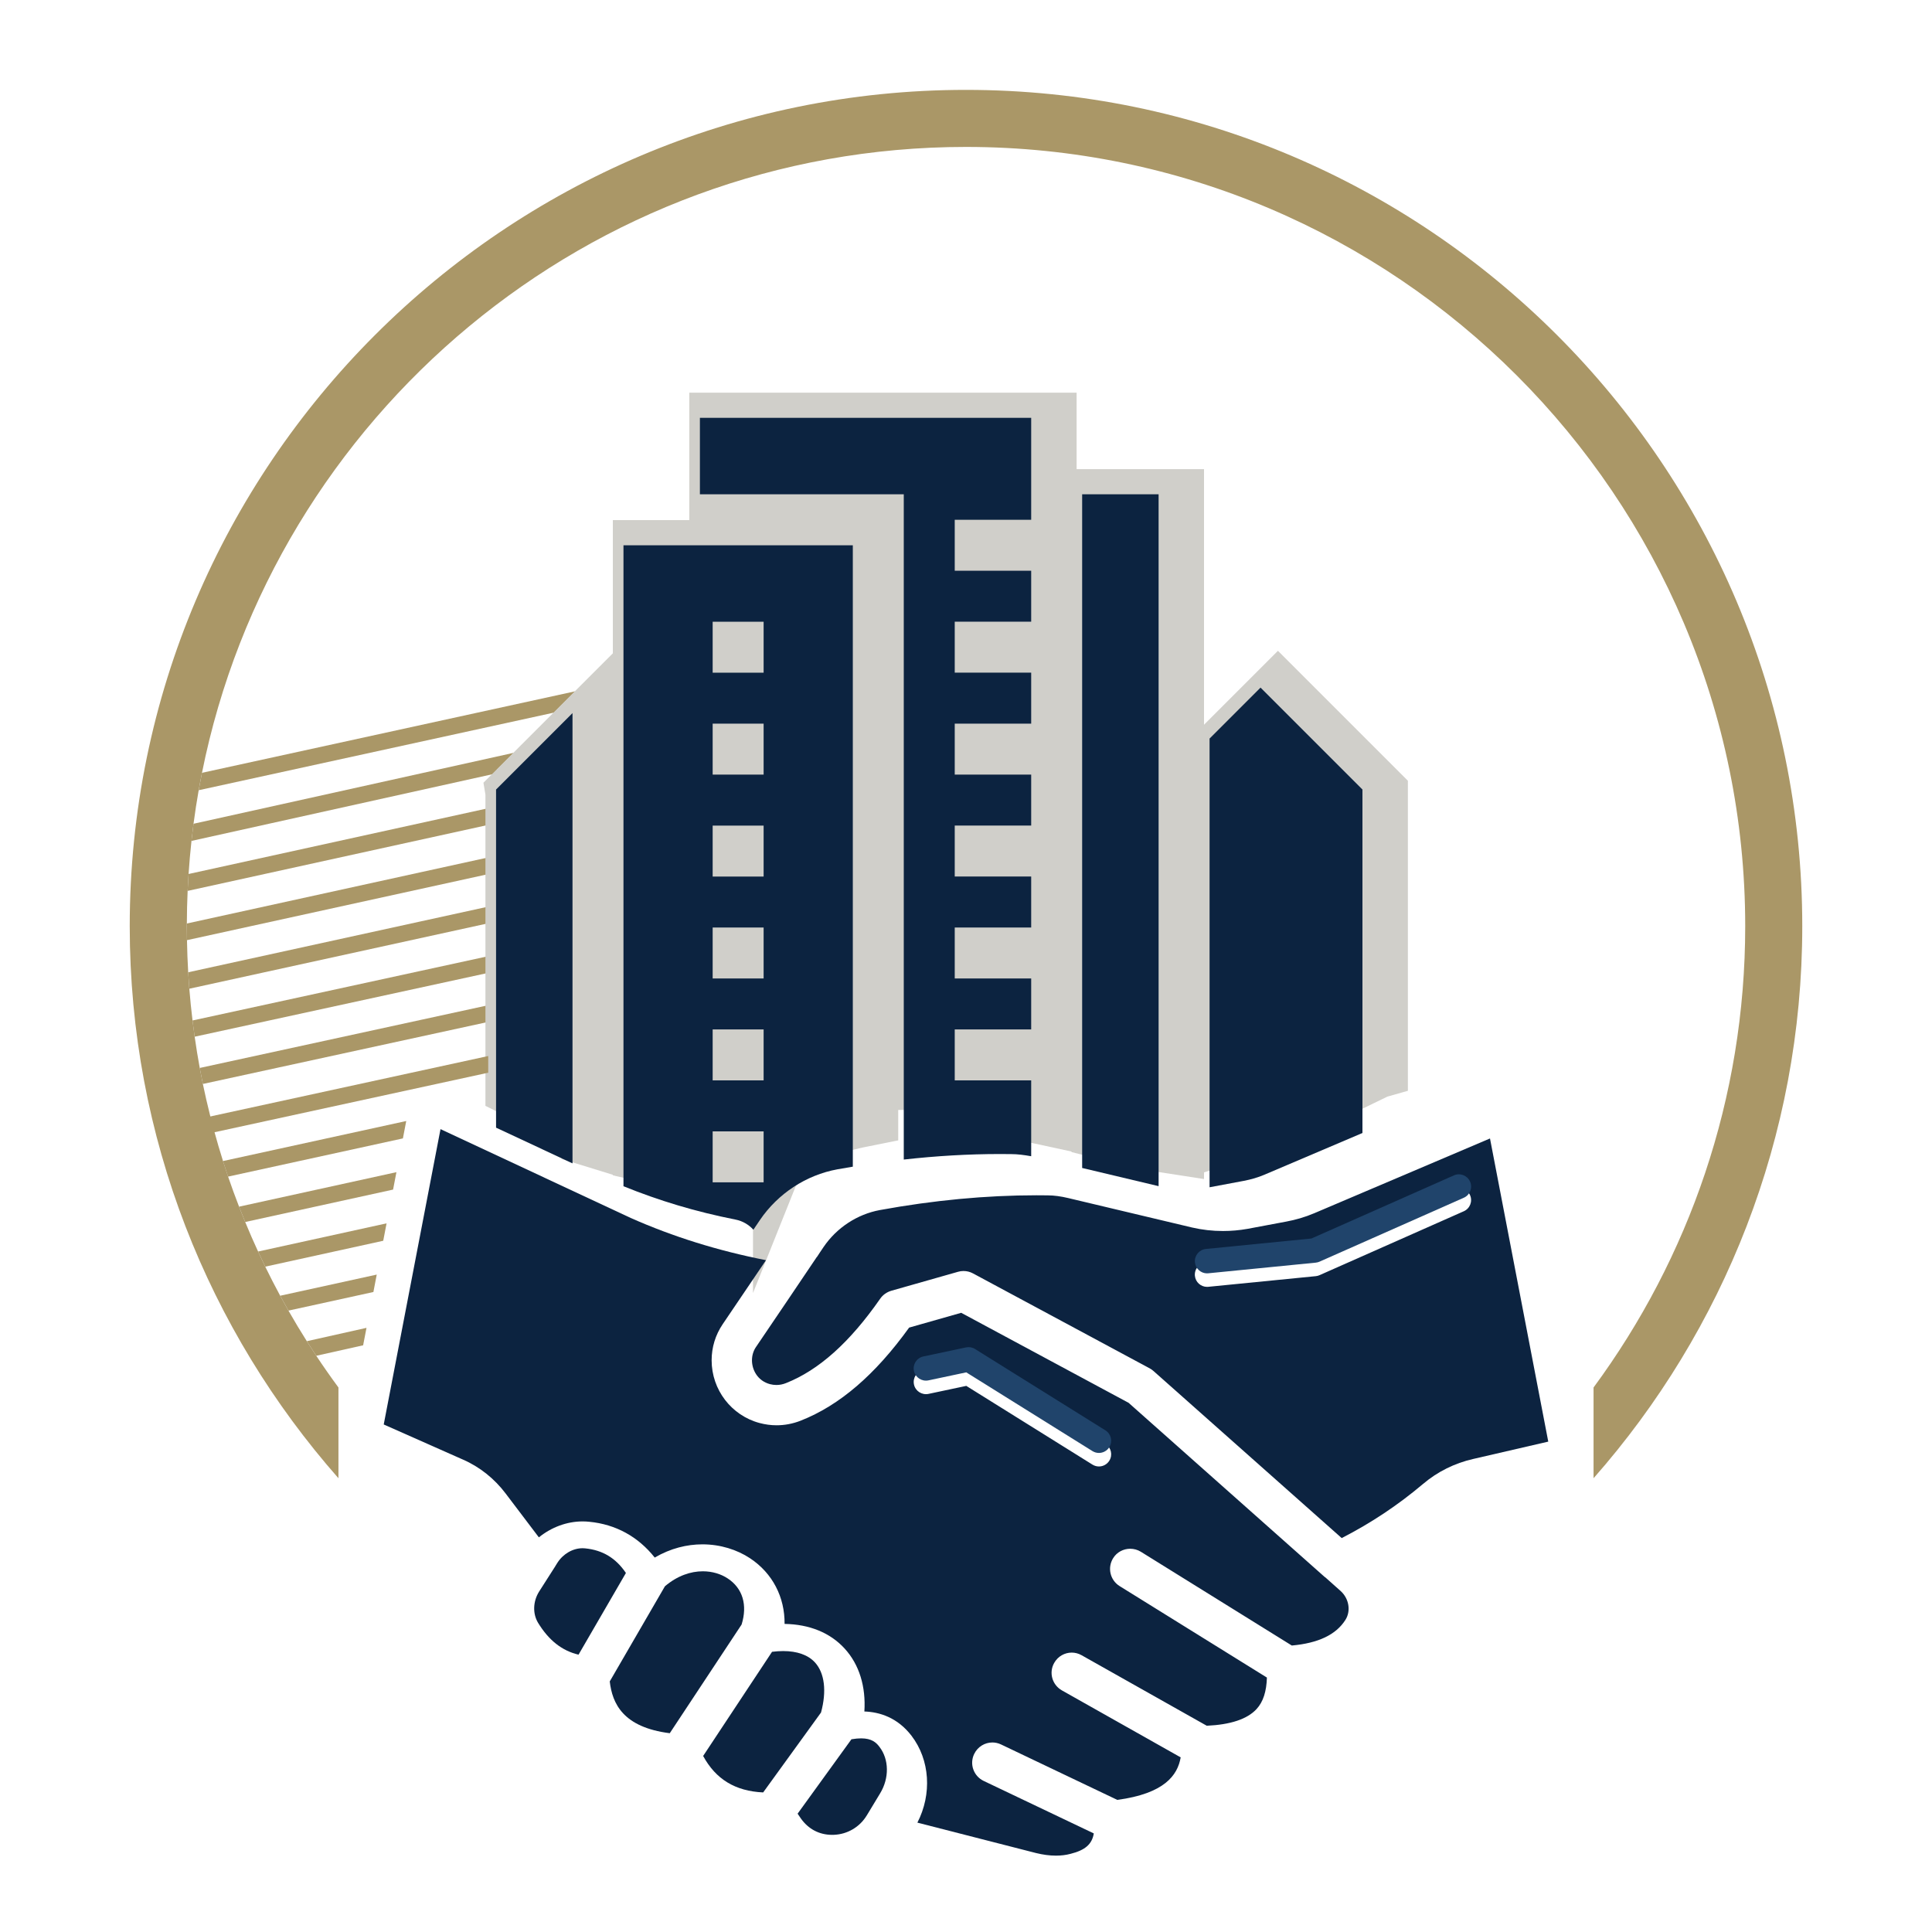 <?xml version="1.0" encoding="UTF-8"?> <svg xmlns="http://www.w3.org/2000/svg" id="Layer_1" data-name="Layer 1" viewBox="0 0 1000 1000"><defs><style> .cls-1, .cls-2 { fill: none; } .cls-3 { fill: #aa9767; } .cls-4 { fill: #0c2340; } .cls-2 { stroke: #d0cfca; stroke-miterlimit: 10; stroke-width: 29px; } .cls-5 { fill: #20446b; } </style></defs><path class="cls-1" d="M257.16,559.71v-6.31l-7.85,1.71c2.62,1.53,5.23,3.08,7.85,4.6Z"></path><path class="cls-1" d="M220.56,561.36l-109.76,23.86c1.44,5.29,2.97,10.54,4.62,15.74l94.86-20.73,1.15-5.97c.94-4.89,4-9.08,8.32-11.51.24-.48.52-.94.81-1.39Z"></path><path class="cls-1" d="M257.16,527.96l-152.16,33.09c1.11,5.37,2.35,10.7,3.67,15.99l148.5-32.28v-16.8Z"></path><path class="cls-1" d="M145.01,670.68l49.98-10.95,3.36-17.49-61.08,13.4c2.48,5.08,5.05,10.1,7.73,15.05Z"></path><path class="cls-1" d="M158.81,694.2l30.89-6.91,3.57-18.55-43.97,9.63c3.05,5.35,6.22,10.63,9.51,15.83Z"></path><path class="cls-1" d="M133.58,647.8l66.51-14.59,3.36-17.48-76.55,16.78c2.12,5.15,4.34,10.25,6.67,15.29Z"></path><path class="cls-1" d="M175.13,718.1h.04v-16.5h11.77l1.02-5.28-24.26,5.43c3.68,5.55,7.49,11,11.44,16.35Z"></path><path class="cls-1" d="M257.16,502.59l-156.4,34.01c.77,5.42,1.65,10.81,2.63,16.17l153.77-33.44v-16.74Z"></path><path class="cls-1" d="M257.16,406.12v-5.89l-158.06,35.03c-.62,5.67-1.12,11.38-1.5,17.12l159.56-35.03v-11.23Z"></path><path class="cls-1" d="M286.72,368.85l-183.88,40.17c-1.01,5.74-1.9,11.53-2.67,17.36l165.76-36.73,20.8-20.8Z"></path><path class="cls-1" d="M257.16,476.93l-159.18,34.84c.44,5.51,1,10.99,1.66,16.44l157.52-34.25v-17.03Z"></path><path class="cls-1" d="M257.16,425.99l-160.05,35.14c-.25,5.6-.4,11.23-.41,16.89l160.46-35.18v-16.85Z"></path><path class="cls-1" d="M257.16,451.47l-160.39,35.16c.1,5.57.31,11.11.63,16.62l159.75-34.96v-16.82Z"></path><path class="cls-1" d="M123.73,624.57l81.46-17.86,3.36-17.47-90.49,19.77c1.78,5.24,3.69,10.42,5.68,15.56Z"></path><path class="cls-3" d="M297.77,357.8l-193.23,42.21c-.6,2.99-1.17,6-1.71,9.01l183.88-40.17,11.05-11.05Z"></path><path class="cls-3" d="M257.16,398.41l5.45-5.45,3.31-3.31-165.76,36.73c-.39,2.95-.74,5.91-1.06,8.88l158.06-35.03v-1.82Z"></path><path class="cls-3" d="M257.16,417.35l-159.56,35.03c-.19,2.91-.36,5.82-.49,8.75l160.05-35.14v-8.64Z"></path><path class="cls-3" d="M257.16,442.83l-160.46,35.18c0,.45-.02.9-.02,1.36,0,2.43.05,4.84.09,7.26l160.39-35.16v-8.64Z"></path><path class="cls-3" d="M257.16,468.29l-159.75,34.96c.17,2.84.35,5.68.58,8.51l159.18-34.84v-8.64Z"></path><path class="cls-3" d="M257.16,493.95l-157.52,34.25c.34,2.81.72,5.61,1.11,8.4l156.4-34.01v-8.64Z"></path><path class="cls-3" d="M257.16,519.33l-153.77,33.44c.51,2.77,1.04,5.54,1.61,8.29l152.16-33.09v-8.64Z"></path><path class="cls-3" d="M118.05,609.01l90.49-19.77,1.73-9.01-94.86,20.73c.85,2.7,1.72,5.39,2.63,8.06Z"></path><path class="cls-3" d="M126.91,632.51l76.55-16.78,1.73-9.02-81.46,17.86c1.03,2.66,2.09,5.31,3.18,7.94Z"></path><path class="cls-3" d="M137.28,655.62l61.08-13.4,1.73-9.02-66.51,14.59c1.21,2.62,2.44,5.23,3.7,7.82Z"></path><path class="cls-3" d="M149.3,678.37l43.97-9.63,1.73-9.02-49.98,10.95c1.4,2.58,2.83,5.15,4.28,7.7Z"></path><path class="cls-3" d="M163.7,701.75l24.26-5.43,1.74-9.03-30.89,6.91c1.6,2.54,3.23,5.05,4.89,7.55Z"></path><path class="cls-3" d="M175.18,718.16v-.07h-.04s.03.05.04.07Z"></path><path class="cls-3" d="M175.18,718.16s-.03-.04-.04-.06c-3.94-5.35-7.76-10.8-11.44-16.35-1.66-2.5-3.29-5.01-4.89-7.55-3.28-5.2-6.46-10.47-9.51-15.83-1.45-2.55-2.88-5.11-4.28-7.7-2.68-4.95-5.25-9.98-7.73-15.05-1.26-2.59-2.49-5.2-3.7-7.82-2.33-5.04-4.55-10.14-6.67-15.29-1.08-2.63-2.15-5.28-3.18-7.94-1.99-5.14-3.89-10.32-5.68-15.56-.91-2.67-1.78-5.36-2.63-8.06-1.65-5.2-3.18-10.45-4.62-15.74-.74-2.71-1.45-5.44-2.14-8.17-1.32-5.29-2.56-10.62-3.67-15.99-.57-2.75-1.09-5.52-1.61-8.29-.99-5.35-1.86-10.74-2.63-16.17-.4-2.79-.77-5.59-1.11-8.4-.66-5.45-1.22-10.93-1.66-16.44-.23-2.83-.41-5.67-.58-8.51-.32-5.51-.54-11.05-.63-16.62-.04-2.42-.09-4.83-.09-7.26,0-.45.02-.9.02-1.36.02-5.66.16-11.28.41-16.89.13-2.92.3-5.84.49-8.75.38-5.74.88-11.45,1.5-17.12.32-2.97.67-5.93,1.06-8.88.77-5.83,1.65-11.61,2.67-17.36.53-3.02,1.11-6.02,1.71-9.01C141.5,215.5,304.77,76.05,500,76.05c222.39,0,403.32,180.93,403.32,403.32,0,89.3-29.19,171.89-78.5,238.79v46.97c67.2-76.29,108.03-176.34,108.03-285.76,0-238.68-194.18-432.85-432.85-432.85S67.15,240.7,67.15,479.37c0,109.42,40.83,209.47,108.03,285.76v-46.97Z"></path><g><path class="cls-2" d="M585.69,589.02c7.62,1.71,15.29,3.22,23.01,4.39v-336.09h-39.57v327.7c5.51,1.39,11.02,2.76,16.56,4.01Z"></path><path class="cls-2" d="M265.76,410.12v153.33c2.33,1.17,4.7,2.22,7.08,3.28.32.15.59.27.8.37.16.04.33.08.52.13,1.68.44,3.33.85,5.03,1.19,7.25,1.48,12.59,6.44,15.11,12.73,2.51,1.7,4.62,3.91,6.2,6.57,1.61.49,3.22.97,4.83,1.47v-218.65l-39.57,39.57Z"></path><path class="cls-2" d="M476.8,574.49c18.54-1.71,37.24-1.27,55.75,2.06,3.41.61,6.81,1.32,10.2,2.06v-17.93h-39.57v-26.38h39.57v-26.38h-39.57v-26.38h39.57v-26.38h-39.57v-26.38h39.57v-26.38h-39.57v-26.38h39.57v-26.38h-39.57v-26.38h39.57v-26.38h-39.57v-26.38h39.57v-52.76h-171.47v39.57h105.52v317.18Z"></path><path class="cls-2" d="M711.7,554.58c.83-.4,1.67-.71,2.52-.95v-143.51l-52.76-52.76-26.38,26.38v204.12c26.58-8.39,51.58-21.12,76.62-33.27Z"></path><path class="cls-2" d="M404.26,593.96c1.48-2.01,3.31-3.79,5.28-5.27,3.51-2.64,8.66-3.83,13.23-3.58,9.11-2.66,18.34-4.95,27.65-6.78v-294.63h-118.71v313.21c3.61.87,7.25,1.63,10.93,2.17,1.24.18,3.9,1.03,5.07.6-3.1-.19-3.53-.24-1.29-.16.88.01,1.76,0,2.64-.03,1.15-.03,2.27.04,3.37.17.63-.21,1.26-.39,1.9-.53,5.48-2.08,11.92-1.93,17.49.29,2.05.81,4.06,1.71,6.05,2.64v-14.98h26.38v6.9ZM377.88,323.26h26.38v26.38h-26.38v-26.38ZM377.88,376.02h26.38v26.38h-26.38v-26.38ZM377.88,428.78h26.38v26.38h-26.38v-26.38ZM377.88,481.54h26.38v26.38h-26.38v-26.38ZM377.88,560.67v-26.38h26.38v26.38h-26.38Z"></path></g><path class="cls-4" d="M288.52,808.88l-1.04,1.67c0,.07-.07.07-.07.14l-8.36,13.09c-3.2,5.08-3.41,11.42-.56,16.16,5.57,9.12,12.4,14.49,20.96,16.51l24.52-42.28c-5.22-7.73-12.05-11.84-21.1-12.74-.44-.05-.88-.07-1.33-.07-5.01,0-10.01,2.85-13.02,7.52Z"></path><path class="cls-4" d="M315.61,870.3c1.32,11.49,6.89,23.75,31.06,26.81l37.19-56.27c3.13-10.1.56-18.73-7.17-23.82-3.48-2.31-7.97-3.72-12.9-3.72-6.22,0-13.14,2.24-19.63,7.76l-28.55,49.24Z"></path><path class="cls-4" d="M363.95,908.89c6.55,12.05,16.58,18.18,31.06,18.87l29.95-41.37c2.99-11,1.88-20.41-3.13-25.91-3.6-3.94-9.32-5.89-16.46-5.89-1.83,0-3.75.13-5.76.38l-35.66,53.91Z"></path><path class="cls-4" d="M448.64,939.67l6.9-11.42c4.81-7.87,4.67-17.62-.35-24.1-1.66-2.21-3.97-4.38-9.49-4.38-1.43,0-3.09.15-5,.48l-27.86,38.51c.63.91,1.25,1.81,1.81,2.65,3.8,5.27,9.33,8.31,16.1,8.31.3,0,.59,0,.89-.02,7.03-.28,13.37-4.04,16.99-10.03Z"></path><path class="cls-4" d="M566.13,948.97l-56.97-27.16c-5.22-2.51-7.45-8.71-4.94-13.93,1.81-3.77,5.53-5.98,9.43-5.98,1.51,0,3.04.33,4.5,1.03l60.17,28.69c24.31-3.27,31.2-12.68,32.8-22.01l-61.5-34.68c-5.01-2.86-6.83-9.19-3.97-14.21,1.93-3.43,5.44-5.34,9.06-5.34,1.74,0,3.51.44,5.14,1.37l64.77,36.49c12.26-.56,20.96-3.41,25.77-8.64,3.48-3.76,5.15-9.19,5.36-16.3l-76.26-47.36c-4.88-3.06-6.41-9.47-3.34-14.42,1.95-3.17,5.36-4.89,8.85-4.89,1.88,0,3.79.5,5.5,1.55l78.14,48.54c13.72-1.25,22.84-5.57,27.72-13.23,2.99-4.67,1.88-11.14-2.51-15.04l-7.8-6.96c-.14-.07-.28-.21-.42-.28l-101.47-90.12-86.64-46.59-26.95,7.66c-17.62,24.45-36.01,40.26-56.2,48.2-4.06,1.58-8.25,2.36-12.41,2.36-2.97,0-5.93-.4-8.83-1.18-14.56-3.9-24.79-17.2-24.79-32.46,0-6.69,1.95-13.09,5.71-18.66,7.59-11.28,15.04-22.22,22.43-33.15-25-4.94-48.06-12.12-70.06-21.87l-98.41-45.97-29.39,152.87,41.02,18.18c8.64,3.76,16.3,9.89,22.08,17.55l17.2,22.7c6.43-5.2,14.42-8.25,22.64-8.25,1.13,0,2.27.06,3.41.18,13.79,1.32,25.35,7.73,33.92,18.53,8.21-4.8,16.7-6.84,24.69-6.84,9.3,0,17.92,2.77,24.62,7.19,11.7,7.73,18.04,20.2,17.9,33.99,12.81.21,23.61,4.53,31.13,12.81,7.52,8.22,11,19.64,10.17,32.52,7.94.28,17.13,3.13,24.38,12.54,9.61,12.54,10.66,30.23,3.06,44.99l61.43,15.74c3.58.88,7.02,1.34,10.29,1.34,2.65,0,5.17-.3,7.54-.93,7.52-1.88,11.14-4.95,12.05-10.59ZM500.02,704.42c1.59-.33,3.27-.04,4.66.82l67.48,42.1c2.97,1.85,3.87,5.75,2.02,8.72-1.2,1.92-3.26,2.98-5.37,2.98-1.15,0-2.3-.31-3.35-.96l-65.31-40.75-19.58,4.15c-3.39.7-6.78-1.46-7.5-4.88-.72-3.42,1.46-6.78,4.88-7.5l22.08-4.68Z"></path><path class="cls-4" d="M680.21,627.98c-4.74,2.02-9.61,3.41-14.49,4.32l-20.06,3.76c-4.18.74-8.42,1.11-12.66,1.11-5.38,0-10.75-.6-15.97-1.81l-64.14-15.25c-3.83-.91-7.38-1.39-10.59-1.39-1.95-.03-3.91-.04-5.87-.04-26.14,0-53.31,2.58-80.98,7.64-11.77,2.16-22.43,9.19-29.18,19.15-.56.84-1.18,1.81-1.88,2.79l-1.46,2.23q-.07,0-.07.07l-.14.14c-10.31,15.32-20.69,30.71-31.34,46.38-1.46,2.09-2.16,4.53-2.16,7.03,0,4.88,2.86,10.59,9.33,12.33,1.1.28,2.21.43,3.33.43,1.66,0,3.33-.32,4.95-.98,16.92-6.69,32.94-20.96,48.75-43.67,1.39-2.02,3.41-3.41,5.71-4.11l34.54-9.82c.91-.28,1.88-.42,2.86-.42,1.74,0,3.41.42,4.95,1.25l91.51,49.17c.7.42,1.39.84,1.95,1.39l97.37,86.43c15.32-7.87,29.11-17.06,42.07-28,7.45-6.34,16.44-10.79,25.98-12.95l38.86-8.98-30.16-156.91-91.03,38.72ZM624.16,653.46l54.62-5.41,73.76-32.68c3.18-1.42,6.93.02,8.35,3.22,1.42,3.19-.02,6.93-3.22,8.35l-74.69,33.09c-.61.28-1.27.44-1.94.51l-55.64,5.51c-.21.02-.42.03-.63.03-3.21,0-5.97-2.44-6.29-5.71-.34-3.48,2.2-6.58,5.68-6.92Z"></path><path class="cls-5" d="M473.06,709.6c.73,3.42,4.11,5.58,7.5,4.88l19.58-4.15,65.31,40.75c1.04.65,2.2.96,3.35.96,2.11,0,4.17-1.05,5.37-2.98,1.85-2.97.95-6.87-2.02-8.72l-67.48-42.1c-1.39-.87-3.07-1.16-4.66-.82l-22.08,4.68c-3.42.73-5.6,4.08-4.88,7.5Z"></path><path class="cls-5" d="M624.78,659.08c.21,0,.42,0,.63-.03l55.64-5.51c.67-.07,1.33-.24,1.94-.51l74.69-33.09c3.2-1.41,4.64-5.15,3.22-8.35-1.42-3.2-5.17-4.64-8.35-3.22l-73.76,32.68-54.62,5.41c-3.48.35-6.02,3.44-5.68,6.92.33,3.27,3.08,5.71,6.29,5.71Z"></path><g><polygon class="cls-4" points="560.12 255.85 560.12 604.54 599.69 613.95 599.69 255.85 560.12 255.85"></polygon><polygon class="cls-4" points="296.33 369.09 256.76 408.66 256.76 583.68 296.33 602.16 296.33 369.09"></polygon><path class="cls-4" d="M494.17,559.21v-26.38h39.57v-26.38h-39.57v-26.38h39.57v-26.38h-39.57v-26.38h39.57v-26.38h-39.57v-26.38h39.57v-26.38h-39.57v-26.38h39.57v-26.38h-39.57v-26.38h39.57v-52.76h-171.47v39.57h105.52v344.34c16.88-1.89,33.48-2.86,49.63-2.86,2.01,0,4.01.01,6.01.04,3.2,0,6.69.45,10.31,1.1v-39.27h-39.57Z"></path><path class="cls-4" d="M652.45,355.9l-26.38,26.38v232.25l17.55-3.29c3.91-.73,7.6-1.82,10.96-3.26l50.62-21.54v-177.79l-52.76-52.76Z"></path><path class="cls-4" d="M391.28,634.52c.12-.19.25-.37.38-.55.4-.56.77-1.13,1.11-1.64l.54-.81c9.32-13.73,23.93-23.31,40.11-26.28,2.67-.49,5.34-.93,8-1.37v-321.64h-118.71v331.76c18.27,7.43,37.31,13.18,58.02,17.27,3.6.71,6.8,2.58,9.21,5.23.15-.21.29-.41.45-.62l.88-1.35ZM368.87,348.18v-26.38h26.38v26.38h-26.38ZM368.87,374.56h26.38v26.38h-26.38v-26.38ZM368.87,427.32h26.38v26.38h-26.38v-26.38ZM368.87,480.07h26.38v26.38h-26.38v-26.38ZM368.87,532.83h26.38v26.38h-26.38v-26.38ZM368.87,585.59h26.38v26.38h-26.38v-26.38Z"></path></g><path class="cls-3" d="M252.71,546.59l-153.77,33.44c.51,2.77,1.04,5.54,1.61,8.29l152.16-33.09v-8.64Z"></path></svg> 